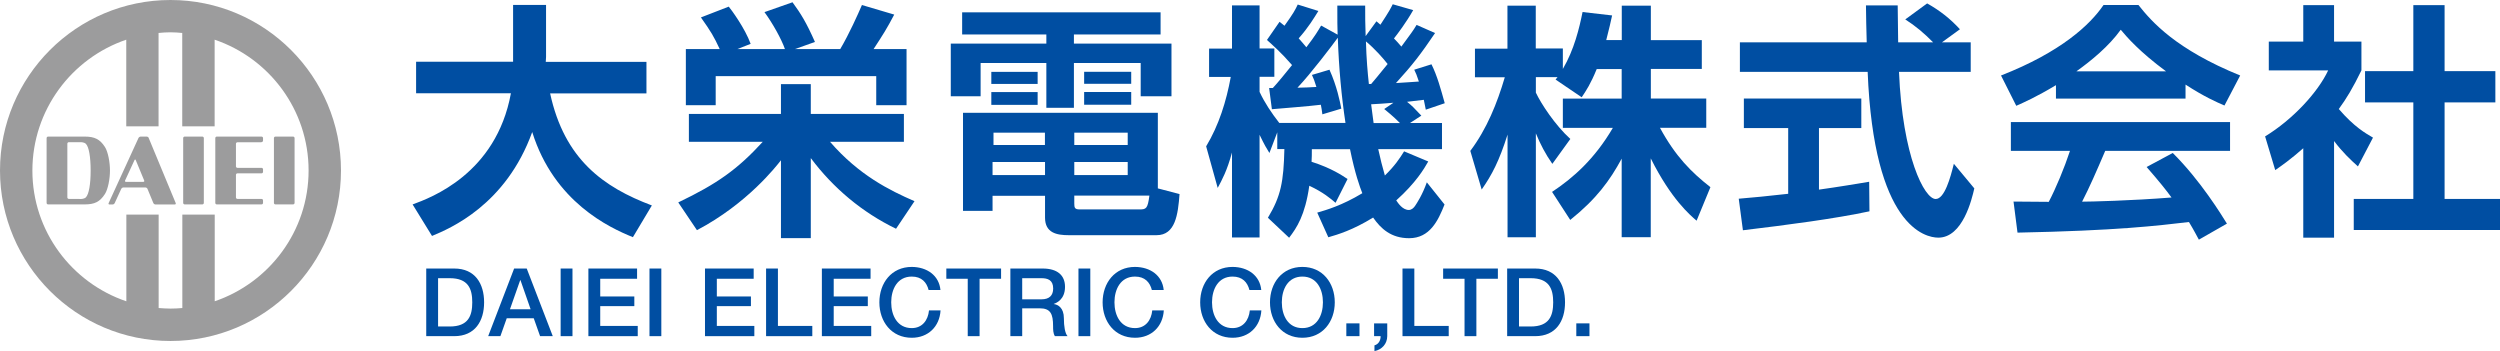 <?xml version="1.0" encoding="UTF-8"?><svg id="_レイヤー_2" xmlns="http://www.w3.org/2000/svg" viewBox="0 0 263.94 37.07"><defs><style>.cls-1{fill:#9c9c9d;}.cls-1,.cls-2{stroke-width:0px;}.cls-2{fill:#004ea2;}</style></defs><g id="_備考_コーディング指示"><path class="cls-2" d="m43.57,21.58c1.9-.7,8.81-3.22,10.37-11.73h-10.01v-3.33h10.24V.52h3.48v5.49c0,.08-.03.39-.03.52h10.63v3.33h-10.17c1.51,6.97,5.64,9.91,10.74,11.83l-2,3.35c-2.5-1.01-8.32-3.72-10.63-11.1-2.78,7.7-8.66,10.17-10.58,10.97l-2.05-3.33Z"/><path class="cls-2" d="m71.61,21.37c4.13-1.98,6.24-3.48,8.92-6.4h-7.8v-2.94h9.72v-3.15h3.15v3.15h9.83v2.94h-7.8c3.04,3.51,6.27,5.12,8.92,6.27l-1.95,2.91c-3.56-1.72-6.63-4.29-9-7.46v8.45h-3.15v-8.22c-.47.6-3.54,4.58-8.87,7.38l-1.98-2.94Zm4.37-16.2c-.62-1.33-.91-1.82-1.98-3.33l2.94-1.14c.26.31,1.72,2.29,2.31,3.93l-1.4.55h5.02c-.36-1.04-1.3-2.73-2.16-3.9l2.96-1.04c.88,1.2,1.46,2.13,2.37,4.19l-2.11.75h4.78c.94-1.59,1.87-3.67,2.29-4.65l3.41,1.01c-.78,1.48-1.14,2.05-2.18,3.64h3.48v5.93h-3.2v-3.07h-16.95v3.07h-3.15v-5.93h3.56Z"/><path class="cls-2" d="m101.57,1.3h20.96v2.34h-9.15v.96h10.3v5.56h-3.25v-3.51h-7.05v4.73h-2.91v-4.73h-6.94v3.51h-3.15v-5.56h10.09v-.96h-8.89V1.3Zm8.76,19.37h-5.54v1.59h-3.12v-10.35h20.57v7.98l2.29.6c-.16,2.16-.44,4.34-2.42,4.34h-9.28c-1.25,0-2.5-.23-2.5-1.85v-2.31Zm-5.67-13.08h4.89v1.27h-4.89v-1.27Zm0,2.13h4.89v1.35h-4.89v-1.35Zm.13,7.38v1.38h5.54v-1.38h-5.54Zm.1-3.09v1.3h5.43v-1.3h-5.43Zm8.53,0v1.3h5.64v-1.3h-5.64Zm0,3.09v1.38h5.64v-1.38h-5.64Zm0,4.39c0,.44.05.62.57.62h6.32c.7,0,.86-.08,1.04-1.46h-7.93v.83Zm1.04-13.91h4.97v1.27h-4.97v-1.27Zm0,2.13h4.97v1.35h-4.97v-1.35Z"/><path class="cls-2" d="m140.99,21.4c-.52-.44-1.27-1.09-2.76-1.79-.44,3.12-1.33,4.45-2.13,5.49l-2.24-2.11c1.38-2.29,1.66-3.82,1.74-7.25h-.75v-1.77l-.83,2.18c-.34-.55-.47-.75-1.04-1.92v10.84h-2.91v-8.97c-.52,1.92-1.04,2.86-1.51,3.74l-1.22-4.39c1.35-2.24,2.13-4.76,2.6-7.33h-2.29v-2.99h2.42V.57h2.91v4.55h1.56v2.99h-1.56v1.59c.55,1.17,1.25,2.21,2.08,3.28h6.99c-.42-2.78-.7-5.8-.81-9-.6.83-2.83,3.77-4.26,5.28.42,0,1.66-.05,2-.08-.21-.68-.29-.88-.47-1.27l1.85-.55c.78,1.72,1.12,3.41,1.25,4.11l-2,.6c-.05-.49-.1-.65-.16-1.01-1.3.16-3.93.36-5.17.47l-.29-2.24h.39c.49-.52,1.38-1.61,2.03-2.42-1.22-1.4-2.08-2.13-2.65-2.65l1.33-1.92c.13.1.36.29.52.42.96-1.33,1.14-1.69,1.4-2.24l2.18.68c-.47.75-1.04,1.72-2.08,2.89.26.31.52.57.81.94.96-1.25,1.22-1.72,1.56-2.29l1.74.96c-.03-.78-.03-1.46-.03-3.07h2.94c0,1.04,0,2.08.05,3.22l1.14-1.56.42.36c.96-1.46,1.09-1.74,1.3-2.16l2.16.62c-.75,1.33-1.66,2.52-2.03,2.99.29.29.49.52.78.86,1.07-1.46,1.2-1.61,1.61-2.29l1.95.86c-1.53,2.26-2.37,3.35-4.13,5.28.39-.03,2.13-.13,2.42-.16-.23-.7-.29-.83-.49-1.25l1.82-.57c.6,1.2.99,2.63,1.4,4.11l-2,.68c-.1-.57-.16-.73-.21-1.04-.42.05-1.3.16-1.77.21.55.44.7.6,1.51,1.46l-1.2.78h3.38v2.76h-6.73c.18.86.47,2,.7,2.78,1.04-1.01,1.56-1.79,2.03-2.55l2.55,1.07c-.44.78-1.3,2.24-3.38,4.11.21.31.68,1.01,1.33,1.01.29,0,.52-.23.65-.42.21-.31.78-1.17,1.25-2.5l1.87,2.34c-.68,1.72-1.56,3.56-3.74,3.56-1.9,0-2.99-1.01-3.8-2.18-2.16,1.33-3.72,1.79-4.73,2.08l-1.17-2.6c.99-.29,2.6-.75,4.76-2.05-.26-.65-.78-2.08-1.3-4.65h-4.03c0,.57,0,.86-.03,1.33,2.13.68,3.25,1.46,3.8,1.82l-1.27,2.52Zm3.77-12.53c.26-.31.78-.91,1.74-2.11-.42-.55-1.33-1.59-2.29-2.39.05,1.85.18,3.3.31,4.5h.23Zm2.34,1.98c-.39.03-2,.16-2.34.16.05.31.21,1.69.26,1.98h2.78c-.75-.75-1.38-1.25-1.66-1.48l.96-.65Z"/><path class="cls-2" d="m168.58,7.28c-.65,1.59-1.12,2.29-1.59,2.99l-2.76-1.87c.1-.13.16-.18.21-.26h-2.29v1.64c.55,1.17,2.03,3.43,3.64,4.89l-1.9,2.63c-.73-1.04-1.27-2.08-1.74-3.22v10.97h-2.99v-10.84c-.88,2.78-1.64,4.24-2.73,5.8l-1.2-4.08c1.74-2.31,2.83-5.02,3.64-7.77h-3.15v-3.02h3.43V.6h2.99v4.52h2.86v2.16c1.2-2.05,1.74-4.32,2.08-6.01l3.12.36c-.16.73-.29,1.33-.62,2.6h1.64V.6h3.07v3.64h5.38v3.04h-5.38v3.12h5.85v3.09h-4.89c1.64,3.02,3.3,4.68,5.33,6.27l-1.46,3.54c-.7-.6-2.7-2.29-4.84-6.58v8.32h-3.07v-8.29c-1.25,2.31-2.65,4.24-5.43,6.47l-1.92-2.96c2.24-1.48,4.5-3.48,6.42-6.76h-5.28v-3.09h6.21v-3.12h-2.65Z"/><path class="cls-2" d="m183.56,20.98c1.51-.13,2.96-.26,5.23-.52v-6.94h-4.68v-3.12h12.4v3.12h-4.47v6.5c2.21-.31,3.9-.6,5.3-.83l.03,3.12c-3.64.78-8.61,1.43-13.36,2l-.44-3.33Zm21.48-16.51h3.02v3.12h-7.57c.36,8.92,2.68,13.42,3.87,13.42.94,0,1.56-2.26,1.92-3.72l2.16,2.6c-.26,1.14-1.22,5.2-3.8,5.2-1.38,0-6.81-1.17-7.46-17.5h-13.49v-3.12h13.39c-.03-.73-.08-3.35-.08-3.9h3.35c0,.42.03,2.24.05,3.9h3.69c-.94-.96-1.87-1.74-2.94-2.42l2.31-1.69c1.3.73,2.42,1.59,3.46,2.73l-1.9,1.38Z"/><path class="cls-2" d="m217.06,8.99c-2.08,1.25-3.38,1.82-4.19,2.18l-1.61-3.2c6.32-2.47,9.41-5.36,10.82-7.44h3.69c1.4,1.77,3.95,4.68,10.74,7.44l-1.66,3.17c-.83-.36-2.11-.91-4.11-2.21v1.48h-13.68v-1.43Zm15.08,16.3c-.29-.52-.47-.91-1.04-1.85-3.35.39-7.59.91-18.1,1.12l-.42-3.28c.34,0,3.12.03,3.72.03.75-1.43,1.64-3.56,2.24-5.38h-6.24v-3.04h23.14v3.04h-13.18c-.99,2.31-1.64,3.8-2.44,5.36.83,0,5.17-.1,9.44-.44-.57-.78-1.25-1.64-2.63-3.22l2.76-1.48c2.96,2.94,5.17,6.58,5.72,7.46l-2.96,1.69Zm-3.46-17.76c-2.81-2.08-4.11-3.59-4.78-4.39-1.25,1.74-3.09,3.25-4.68,4.39h9.46Z"/><path class="cls-2" d="m246.42,25.09h-3.25v-9.44c-1.33,1.17-2.21,1.79-2.96,2.31l-1.07-3.56c2.94-1.79,5.59-4.68,6.66-6.97h-6.27v-3.04h3.64V.54h3.25v3.85h2.89v3.04c-.91,1.87-1.59,2.99-2.39,4.08,1.64,1.9,2.81,2.55,3.61,3.02l-1.59,3.04c-.78-.7-1.64-1.51-2.52-2.68v10.19ZM254.79.54h3.3v6.97h5.36v3.3h-5.36v10.19h5.85v3.28h-15.44v-3.28h6.29v-10.19h-5.1v-3.3h5.1V.54Z"/><path class="cls-2" d="m45,28.35h2.96c2.2,0,3.15,1.6,3.15,3.57s-.95,3.57-3.15,3.57h-2.96v-7.14Zm1.25,6.12h1.23c1.96,0,2.38-1.12,2.38-2.55s-.42-2.55-2.38-2.55h-1.23v5.1Z"/><path class="cls-2" d="m54.28,28.35h1.33l2.75,7.14h-1.34l-.67-1.89h-2.85l-.67,1.89h-1.29l2.74-7.14Zm-.44,4.3h2.18l-1.07-3.07h-.03l-1.08,3.07Z"/><path class="cls-2" d="m59.19,28.35h1.25v7.14h-1.25v-7.14Z"/><path class="cls-2" d="m62.12,28.35h5.14v1.08h-3.89v1.87h3.6v1.02h-3.6v2.09h3.96v1.08h-5.21v-7.14Z"/><path class="cls-2" d="m68.57,28.35h1.25v7.14h-1.25v-7.14Z"/><path class="cls-2" d="m74.43,28.35h5.14v1.08h-3.89v1.87h3.6v1.02h-3.6v2.09h3.96v1.08h-5.21v-7.14Z"/><path class="cls-2" d="m80.88,28.35h1.25v6.06h3.63v1.08h-4.88v-7.14Z"/><path class="cls-2" d="m86.77,28.35h5.14v1.08h-3.89v1.87h3.6v1.02h-3.6v2.09h3.96v1.08h-5.21v-7.14Z"/><path class="cls-2" d="m98.04,30.62c-.21-.82-.74-1.42-1.78-1.42-1.53,0-2.17,1.35-2.17,2.72s.64,2.72,2.17,2.72c1.11,0,1.72-.83,1.82-1.87h1.22c-.1,1.71-1.31,2.89-3.04,2.89-2.14,0-3.42-1.7-3.42-3.74s1.28-3.74,3.42-3.74c1.61.01,2.88.9,3.03,2.44h-1.25Z"/><path class="cls-2" d="m99.91,28.35h5.78v1.08h-2.27v6.06h-1.25v-6.06h-2.26v-1.08Z"/><path class="cls-2" d="m106.67,28.35h3.41c1.56,0,2.36.72,2.36,1.93,0,1.37-.95,1.72-1.18,1.8v.02c.43.06,1.06.38,1.06,1.51,0,.83.12,1.59.39,1.88h-1.34c-.19-.31-.19-.7-.19-1.05,0-1.31-.27-1.89-1.42-1.89h-1.84v2.94h-1.25v-7.14Zm1.25,3.25h2.05c.79,0,1.22-.39,1.22-1.14,0-.91-.59-1.09-1.24-1.09h-2.03v2.23Z"/><path class="cls-2" d="m113.86,28.35h1.25v7.14h-1.25v-7.14Z"/><path class="cls-2" d="m121.61,30.62c-.21-.82-.74-1.42-1.78-1.42-1.53,0-2.17,1.35-2.17,2.72s.64,2.72,2.17,2.72c1.11,0,1.72-.83,1.82-1.87h1.22c-.1,1.71-1.31,2.89-3.04,2.89-2.14,0-3.42-1.7-3.42-3.74s1.28-3.74,3.42-3.74c1.61.01,2.88.9,3.03,2.44h-1.25Z"/><path class="cls-2" d="m131.91,30.62c-.21-.82-.74-1.42-1.78-1.42-1.53,0-2.17,1.35-2.17,2.72s.64,2.72,2.17,2.72c1.11,0,1.72-.83,1.82-1.87h1.22c-.1,1.71-1.31,2.89-3.04,2.89-2.14,0-3.42-1.7-3.42-3.74s1.28-3.74,3.42-3.74c1.61.01,2.88.9,3.03,2.44h-1.25Z"/><path class="cls-2" d="m140.92,31.92c0,2.04-1.28,3.74-3.42,3.74s-3.42-1.7-3.42-3.74,1.28-3.74,3.42-3.74,3.42,1.7,3.42,3.74Zm-5.59,0c0,1.37.64,2.72,2.17,2.72s2.17-1.35,2.17-2.72-.64-2.72-2.17-2.72-2.17,1.35-2.17,2.72Z"/><path class="cls-2" d="m142.14,34.14h1.39v1.35h-1.39v-1.35Z"/><path class="cls-2" d="m145.07,34.14h1.39v1.35c-.01.82-.56,1.42-1.35,1.58v-.61c.44-.11.66-.54.65-.97h-.69v-1.35Z"/><path class="cls-2" d="m148.07,28.35h1.25v6.06h3.63v1.08h-4.88v-7.14Z"/><path class="cls-2" d="m152.36,28.35h5.78v1.08h-2.27v6.06h-1.25v-6.06h-2.26v-1.08Z"/><path class="cls-2" d="m159.12,28.35h2.96c2.2,0,3.15,1.6,3.15,3.57s-.95,3.57-3.15,3.57h-2.96v-7.14Zm1.25,6.12h1.23c1.96,0,2.38-1.12,2.38-2.55s-.42-2.55-2.38-2.55h-1.23v5.1Z"/><path class="cls-2" d="m166.42,34.14h1.39v1.35h-1.39v-1.35Z"/><path class="cls-1" d="m18,0C8.08,0,0,8.07,0,18s8.08,18,18,18,18-8.07,18-18S27.93,0,18,0Zm4.67,31.81v-9.15h-3.42v9.86c-.41.04-.83.06-1.25.06s-.84-.03-1.25-.06v-9.86h-3.41v9.15c-5.76-1.95-9.92-7.4-9.92-13.8S7.57,6.15,13.33,4.19v9.15h3.41V3.48c.41-.04.83-.07,1.25-.07s.84.03,1.25.07v9.86h3.42V4.19c5.76,1.95,9.92,7.4,9.92,13.81s-4.16,11.85-9.92,13.81Z"/><path class="cls-1" d="m19.5,14.42h1.86c.09,0,.16.07.16.16v6.84c0,.09-.07.16-.16.16h-1.86c-.09,0-.16-.07-.16-.16v-6.84c0-.09.07-.16.16-.16Z"/><path class="cls-1" d="m15.71,14.57c-.04-.08-.13-.15-.22-.15h-.64c-.09,0-.19.07-.23.15l-3.15,6.87c-.04.08,0,.15.09.15h.32c.09,0,.19-.06.23-.15l.69-1.5c.04-.08.14-.15.23-.15h2.32c.09,0,.19.07.22.15l.62,1.5c.04.08.14.15.22.15h2.04c.09,0,.13-.07.1-.15l-2.85-6.87Zm-2.41,4.63c-.09,0-.13-.07-.09-.15l.99-2.15c.04-.08.1-.08.13,0l.89,2.15c.04.08,0,.15-.1.15h-1.81Z"/><path class="cls-1" d="m27.61,15c.09,0,.16-.07.16-.16v-.26c0-.09-.07-.16-.16-.16h-4.72c-.09,0-.16.07-.16.16v6.84c0,.09.07.16.16.16h4.72c.09,0,.16-.07.16-.16v-.26c0-.09-.07-.16-.16-.16h-2.54c-.09,0-.16-.07-.16-.16v-2.38c0-.09.07-.16.16-.16h2.54c.09,0,.16-.07.16-.16v-.26c0-.09-.07-.16-.16-.16h-2.54c-.09,0-.16-.07-.16-.16v-2.38c0-.09.07-.16.16-.16h2.54Z"/><path class="cls-1" d="m29.08,14.42h1.86c.09,0,.16.07.16.16v6.84c0,.09-.07.16-.16.16h-1.86c-.09,0-.16-.07-.16-.16v-6.84c0-.09.07-.16.16-.16Z"/><path class="cls-1" d="m8.41,21h-1.14c-.09,0-.16-.07-.16-.16v-5.67c0-.09.07-.16.16-.16h1.3s.34.01.5.18c.31.31.5,1.35.5,2.82s-.19,2.5-.5,2.82c-.16.17-.5.18-.5.18h-.16Zm.54.58c1.02,0,1.59-.26,2.13-1.1.33-.52.53-1.62.53-2.48s-.2-1.96-.53-2.48c-.53-.83-1.11-1.1-2.13-1.1h-3.87c-.09,0-.16.07-.16.16v6.84c0,.09.07.16.16.16h3.7s.16,0,.16,0Z"/></g></svg>